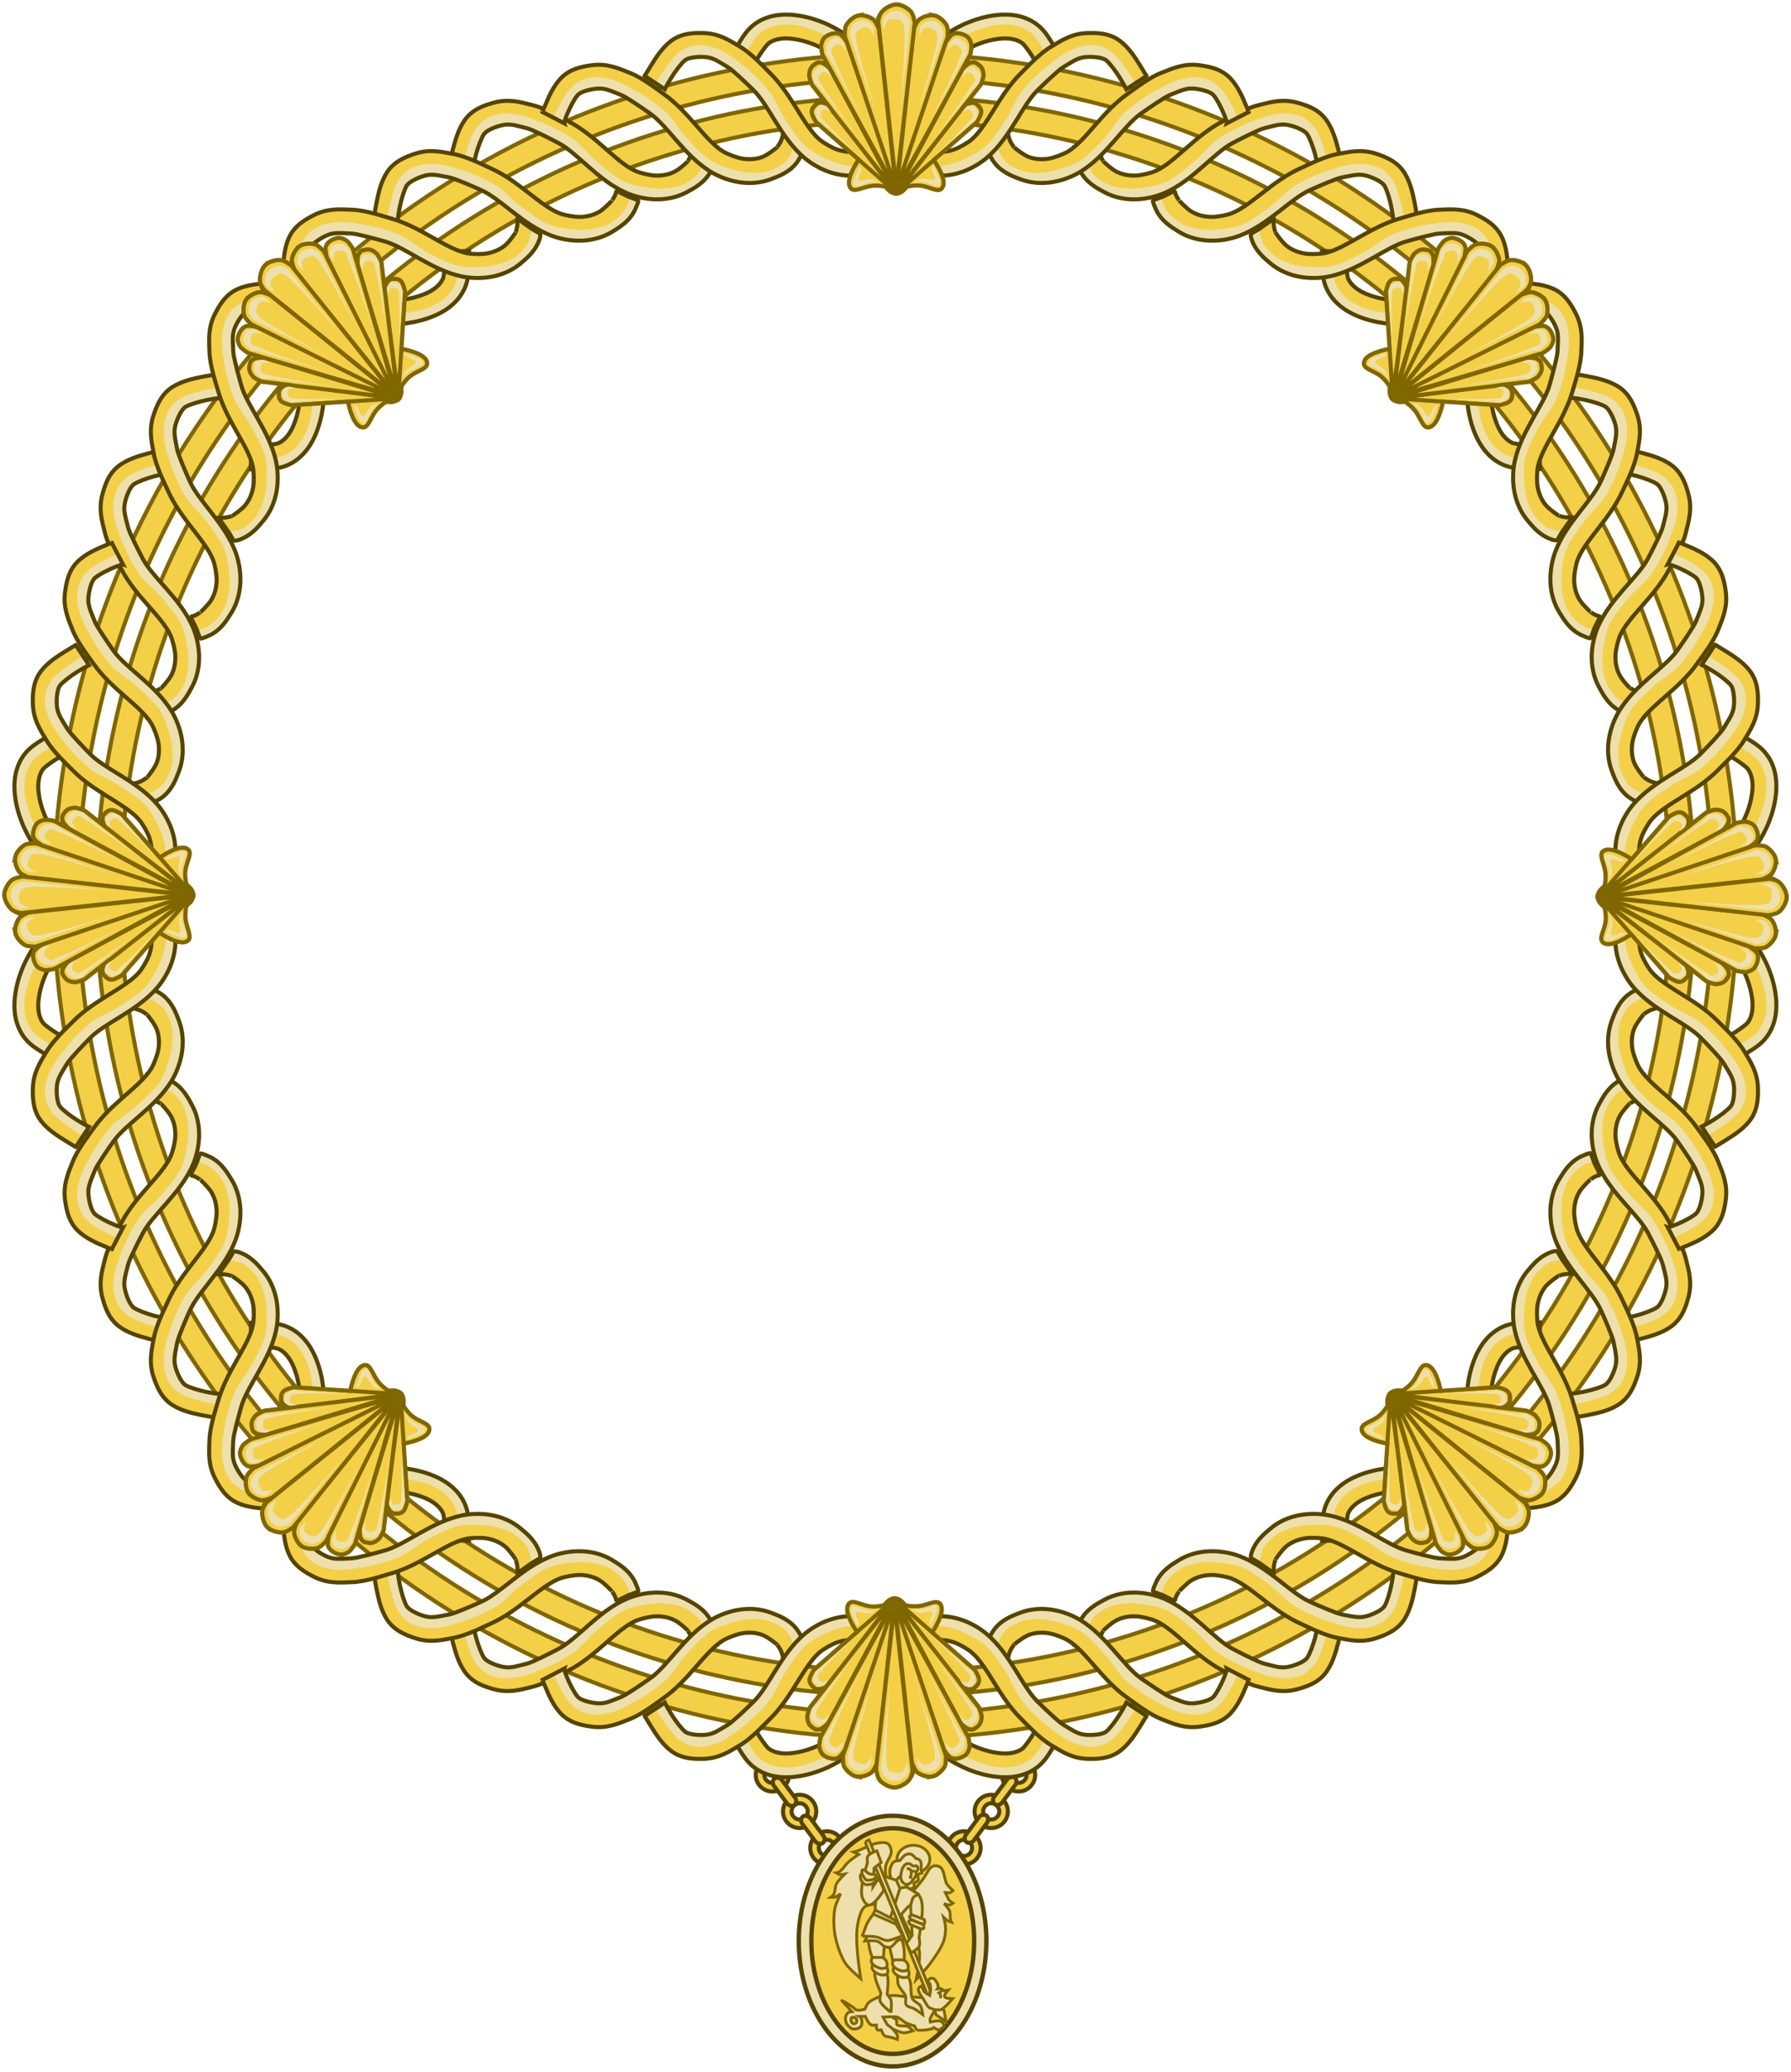 <?xml version="1.0" encoding="utf-8"?>
<svg version="1.1" width="441.85px" height="510.91px" viewBox="0 0 441.85 510.91" xmlns="http://www.w3.org/2000/svg" xmlns:xlink="http://www.w3.org/1999/xlink">
  <defs>
    <g id="a">
      <g transform="matrix(-.848 -.53 .53 -.848 3108.4 2575.4)">
        <path d="m1953.7 837.62c-2.509 0.017-4.986 0.355-7.406 0.906-2.436 0.555-5.029 1.736-7.625 3s-5.106 2.634-6.719 3.438c-1.843 0.918-4.078 2.443-6.062 3.844-1.984 1.401-3.594 2.625-3.594 2.625l3.906 5.188s1.541-1.161 3.438-2.5c1.896-1.339 4.243-2.873 5.187-3.344 1.789-0.892 4.248-2.218 6.688-3.406 2.44-1.188 4.949-2.242 6.219-2.531 4.004-0.911 8.072-0.981 11.875 0 2.479 0.64 4.482 1.795 5.531 3.469 0.193 0.307 0.839 2.347 1.156 4.031s0.469 3.094 0.469 3.094l6.469-0.656s-0.158-1.679-0.531-3.656c-0.373-1.978-0.759-4.171-2.062-6.25-2.232-3.562-5.902-5.44-9.406-6.344-2.49-0.642-5.022-0.924-7.531-0.906z" fill="#f3d048"/>
        <path d="m1924.2 853.42s5.086-3.543 7.348-4.932c2.212-1.359 5.211-3.101 7.55-4.228 2.086-1.006 4.906-2.335 7.147-2.919 1.914-0.499 4.566-0.741 6.543-0.805 2.086-0.067 4.908-0.048 6.946 0.403 1.681 0.372 3.917 1.138 5.335 2.114 1.25 0.86 2.723 2.378 3.422 3.724 1.111 2.14 1.711 7.852 1.711 7.852l-0.302 0.302 3.322-0.201-1.309-6.744-1.812-3.724-3.322-3.221-6.744-3.02-7.449-0.604-8.053 1.51-11.173 5.033-11.274 7.348 2.114 2.114z" fill="#eee0ac"/>
        <path d="m1953.7 837.62c-2.509 0.017-4.986 0.355-7.406 0.906-2.436 0.555-5.029 1.736-7.625 3s-5.106 2.634-6.719 3.438c-1.843 0.918-4.078 2.443-6.062 3.844-1.984 1.401-3.594 2.625-3.594 2.625l3.906 5.188s1.541-1.161 3.438-2.5c1.896-1.339 4.243-2.873 5.187-3.344 1.789-0.892 4.248-2.218 6.688-3.406 2.44-1.188 4.949-2.242 6.219-2.531 4.004-0.911 8.072-0.981 11.875 0 2.479 0.64 4.482 1.795 5.531 3.469 0.193 0.307 0.839 2.347 1.156 4.031s0.469 3.094 0.469 3.094l6.469-0.656s-0.158-1.679-0.531-3.656c-0.373-1.978-0.759-4.171-2.062-6.25-2.232-3.562-5.902-5.44-9.406-6.344-2.49-0.642-5.022-0.924-7.531-0.906z" fill="none" stroke="#540" stroke-width="1.108"/>
      </g>
      <g transform="matrix(.483 .876 -.876 .483 1683.5 -1426.4)">
        <path d="m1953.7 837.62c-2.509 0.017-4.986 0.355-7.406 0.906-2.436 0.555-5.029 1.736-7.625 3s-5.106 2.634-6.719 3.438c-1.843 0.918-4.078 2.443-6.062 3.844-1.984 1.401-3.594 2.625-3.594 2.625l3.906 5.188s1.541-1.161 3.438-2.5c1.896-1.339 4.243-2.873 5.187-3.344 1.789-0.892 4.248-2.218 6.688-3.406 2.44-1.188 4.949-2.242 6.219-2.531 4.004-0.911 8.072-0.981 11.875 0 2.479 0.64 4.482 1.795 5.531 3.469 0.193 0.307 0.839 2.347 1.156 4.031s0.469 3.094 0.469 3.094l6.469-0.656s-0.158-1.679-0.531-3.656c-0.373-1.978-0.759-4.171-2.062-6.25-2.232-3.562-5.902-5.44-9.406-6.344-2.49-0.642-5.022-0.924-7.531-0.906z" fill="#f3d048"/>
        <path d="m1924.2 853.42s5.086-3.543 7.348-4.932c2.212-1.359 5.211-3.101 7.55-4.228 2.086-1.006 4.906-2.335 7.147-2.919 1.914-0.499 4.566-0.741 6.543-0.805 2.086-0.067 4.908-0.048 6.946 0.403 1.681 0.372 3.917 1.138 5.335 2.114 1.25 0.86 2.723 2.378 3.422 3.724 1.111 2.14 1.711 7.852 1.711 7.852l-0.302 0.302 3.322-0.201-1.309-6.744-1.812-3.724-3.322-3.221-6.744-3.02-7.449-0.604-8.053 1.51-11.173 5.033-11.274 7.348 2.114 2.114z" fill="#eee0ac"/>
        <path d="m1953.7 837.62c-2.509 0.017-4.986 0.355-7.406 0.906-2.436 0.555-5.029 1.736-7.625 3s-5.106 2.634-6.719 3.438c-1.843 0.918-4.078 2.443-6.062 3.844-1.984 1.401-3.594 2.625-3.594 2.625l3.906 5.188s1.541-1.161 3.438-2.5c1.896-1.339 4.243-2.873 5.187-3.344 1.789-0.892 4.248-2.218 6.688-3.406 2.44-1.188 4.949-2.242 6.219-2.531 4.004-0.911 8.072-0.981 11.875 0 2.479 0.64 4.482 1.795 5.531 3.469 0.193 0.307 0.839 2.347 1.156 4.031s0.469 3.094 0.469 3.094l6.469-0.656s-0.158-1.679-0.531-3.656c-0.373-1.978-0.759-4.171-2.062-6.25-2.232-3.562-5.902-5.44-9.406-6.344-2.49-0.642-5.022-0.924-7.531-0.906z" fill="none" stroke="#540" stroke-width="1.108"/>
      </g>
      <g transform="matrix(.766 .643 -.643 .766 940.08 -1160.9)">
        <path d="m1921.2 849.03s-0.106 2.055-0.031 4.594c0.075 2.539 0.23 5.551 1.312 8.25 1.394 3.473 4.338 5.222 6.625 6.469 3.829 2.087 7.189 1.835 10.594 1.781 3.686-0.058 8.362-1.548 10.812-2.188 7.987-2.085 14.912-7.824 20.531-8.938 1.464-0.29 4.181-0.29 5.656 0 1.951 0.384 3.692 1.192 5.031 2.375 1.13 0.998 3.106 3.723 3.156 3.906-0.022-0.083 0.11 1.337 0.063 2.406-0.048 1.069-0.156 1.938-0.156 1.938l6.469 0.719s0.13-1.081 0.188-2.375c0.057-1.294 0.161-2.656-0.281-4.344 0-0.011 0.01-0.035 0-0.062-0.954-3.489-3.421-5.557-5.125-7.062-2.355-2.08-5.209-3.308-8.094-3.875-2.594-0.51-5.553-0.516-8.156 0-8.242 1.634-15.251 7.546-20.938 9.031-2.601 0.679-7.716 1.945-9.25 1.969-3.672 0.058-4.99 0.299-7.375-1-1.864-1.016-3.352-2.272-3.719-3.188-0.431-1.073-0.81-3.78-0.875-6-0.065-2.22 0.063-4 0.063-4l-6.5-0.406z" fill="#f3d048"/>
        <path d="m1924.7 849.46s0.069 7.451 1.106 10.418c0.476 1.362 1.507 3.095 2.582 4.057 1.171 1.048 3.172 1.95 4.702 2.305 1.239 0.287 2.969 0.481 4.241 0.461 1.771-0.028 4.149-0.384 5.901-0.645 3.033-0.452 7.046-1.467 9.865-2.674 2.111-0.904 4.528-2.869 6.546-3.965 2.349-1.274 6.166-3.227 8.759-3.872 2.095-0.522 4.299-0.406 6.454-0.277 1.929 0.116 3.8 0.376 5.624 1.014 1.38 0.482 2.985 1.144 4.149 2.028 0.965 0.734 2.528 2.361 3.135 3.411 0.587 1.017 0.849 2.618 1.014 3.78 0.191 1.342-0.092 4.518-0.092 4.518l0.092 0.277 2.582-0.277v-5.071l-0.553-2.858-2.674-3.78-4.149-3.503-5.347-1.936-3.596-0.553h-4.425l-4.426 1.291-9.589 4.426-6.731 3.411-5.071 1.291-5.993 1.106-4.518-0.369-4.702-2.674-1.659-3.227-0.369-8.021-2.858-0.092z" fill="#eee0ac"/>
        <path d="m1921.2 849.03s-0.106 2.055-0.031 4.594c0.075 2.539 0.23 5.551 1.312 8.25 1.394 3.473 4.338 5.222 6.625 6.469 3.829 2.087 7.189 1.835 10.594 1.781 3.686-0.058 8.362-1.548 10.812-2.188 7.987-2.085 14.912-7.824 20.531-8.938 1.464-0.29 4.181-0.29 5.656 0 1.951 0.384 3.692 1.192 5.031 2.375 1.13 0.998 2.673 3.289 2.723 3.473-0.022-0.083 0.543 1.77 0.496 2.84-0.048 1.069-0.156 1.938-0.156 1.938l6.469 0.719s0.13-1.081 0.188-2.375c0.057-1.294 0.161-2.656-0.281-4.344 0-0.011 0.01-0.035 0-0.062-0.954-3.489-3.421-5.557-5.125-7.062-2.355-2.08-5.209-3.308-8.094-3.875-2.594-0.51-5.553-0.516-8.156 0-8.242 1.634-15.251 7.546-20.938 9.031-2.601 0.679-7.716 1.945-9.25 1.969-3.672 0.058-4.99 0.299-7.375-1-1.864-1.016-3.352-2.272-3.719-3.188-0.431-1.073-0.81-3.78-0.875-6-0.065-2.22 0.063-4 0.063-4l-6.5-0.406z" fill="none" stroke="#540" stroke-width="1.108"/>
      </g>
      <g transform="matrix(.843 .537 -.537 .843 707.31 -995.8)">
        <path d="m1921.2 849.03s-0.106 2.055-0.031 4.594c0.075 2.539 0.23 5.551 1.312 8.25 1.394 3.473 4.338 5.222 6.625 6.469 3.829 2.087 7.189 1.835 10.594 1.781 3.686-0.058 8.362-1.548 10.812-2.188 7.987-2.085 14.912-7.824 20.531-8.938 1.464-0.29 4.181-0.29 5.656 0 1.951 0.384 3.692 1.192 5.031 2.375 1.13 0.998 3.106 3.723 3.156 3.906-0.022-0.083 0.11 1.337 0.063 2.406-0.048 1.069-0.156 1.938-0.156 1.938l6.469 0.719s0.13-1.081 0.188-2.375c0.057-1.294 0.161-2.656-0.281-4.344 0-0.011 0.01-0.035 0-0.062-0.954-3.489-3.421-5.557-5.125-7.062-2.355-2.08-5.209-3.308-8.094-3.875-2.594-0.51-5.553-0.516-8.156 0-8.242 1.634-15.251 7.546-20.938 9.031-2.601 0.679-7.716 1.945-9.25 1.969-3.672 0.058-4.99 0.299-7.375-1-1.864-1.016-3.352-2.272-3.719-3.188-0.431-1.073-0.81-3.78-0.875-6-0.065-2.22 0.063-4 0.063-4l-6.5-0.406z" fill="#f3d048"/>
        <path d="m1924.5 851.18s0.296 5.733 1.333 8.7c0.476 1.362 1.507 3.095 2.582 4.057 1.171 1.048 3.172 1.95 4.702 2.305 1.239 0.287 2.969 0.481 4.241 0.461 1.771-0.028 4.149-0.384 5.901-0.645 3.033-0.452 7.046-1.467 9.865-2.674 2.111-0.904 4.528-2.869 6.546-3.965 2.349-1.274 6.166-3.227 8.759-3.872 2.095-0.522 4.299-0.406 6.454-0.277 1.929 0.116 3.8 0.376 5.624 1.014 1.38 0.482 2.985 1.144 4.149 2.028 0.965 0.734 2.528 2.361 3.135 3.411 0.587 1.017 0.849 2.618 1.014 3.78 0.191 1.342-0.092 4.518-0.092 4.518l0.092 0.277 2.582-0.277v-5.071l-0.553-2.858-2.674-3.78-4.149-3.503-5.347-1.936-3.596-0.553h-4.425l-4.426 1.291-9.589 4.426-6.731 3.411-5.071 1.291-5.993 1.106-4.518-0.369-4.702-2.674-1.659-3.227-0.467-6.723-2.986 0.328z" fill="#eee0ac"/>
        <path d="m1921.1 851.71s0.028-0.623 0.103 1.916c0.075 2.539 0.23 5.551 1.312 8.25 1.394 3.473 4.338 5.222 6.625 6.469 3.829 2.087 7.189 1.835 10.594 1.781 3.686-0.058 8.362-1.548 10.812-2.188 7.987-2.085 14.912-7.824 20.531-8.938 1.464-0.29 4.181-0.29 5.656 0 1.951 0.384 3.692 1.192 5.031 2.375 1.13 0.998 2.748 3.675 2.798 3.859-0.022-0.083 0.468 1.384 0.421 2.453-0.048 1.069-0.156 1.938-0.156 1.938l6.469 0.719s0.13-1.081 0.188-2.375c0.057-1.294 0.161-2.656-0.281-4.344 0-0.011 0.01-0.035 0-0.062-0.954-3.489-3.421-5.557-5.125-7.062-2.355-2.08-5.209-3.308-8.094-3.875-2.594-0.51-5.553-0.516-8.156 0-8.242 1.634-15.251 7.546-20.938 9.031-2.601 0.679-7.716 1.945-9.25 1.969-3.672 0.058-4.99 0.299-7.375-1-1.864-1.016-3.352-2.272-3.719-3.188-0.431-1.073-0.81-3.78-0.875-6-0.065-2.22 0.161-2.53 0.161-2.53l-6.732 0.802z" fill="none" stroke="#540" stroke-width="1.108"/>
      </g>
      <g transform="matrix(.919 .394 -.394 .919 447.85 -756.17)">
        <path d="m1921.1 850.06s-0.021 1.024 0.054 3.563c0.075 2.539 0.23 5.551 1.312 8.25 1.394 3.473 4.338 5.222 6.625 6.469 3.829 2.087 7.189 1.835 10.594 1.781 3.686-0.058 8.362-1.548 10.812-2.188 7.987-2.085 14.912-7.824 20.531-8.938 1.464-0.29 4.181-0.29 5.656 0 1.951 0.384 3.692 1.192 5.031 2.375 1.13 0.998 3.106 3.723 3.156 3.906-0.022-0.083 0.11 1.337 0.063 2.406-0.048 1.069-0.156 1.938-0.156 1.938l6.469 0.719s0.13-1.081 0.188-2.375c0.057-1.294 0.161-2.656-0.281-4.344 0-0.011 0.01-0.035 0-0.062-0.954-3.489-3.421-5.557-5.125-7.062-2.355-2.08-5.209-3.308-8.094-3.875-2.594-0.51-5.553-0.516-8.156 0-8.242 1.634-15.251 7.546-20.938 9.031-2.601 0.679-7.716 1.945-9.25 1.969-3.672 0.058-4.99 0.299-7.375-1-1.864-1.016-3.352-2.272-3.719-3.188-0.431-1.073-0.81-3.78-0.875-6-0.065-2.22 0.063-4 0.063-4l-6.585 0.624z" fill="#f3d048"/>
        <path d="m1924.7 849.46s0.069 7.451 1.106 10.418c0.476 1.362 1.507 3.095 2.582 4.057 1.171 1.048 3.172 1.95 4.702 2.305 1.239 0.287 2.969 0.481 4.241 0.461 1.771-0.028 4.149-0.384 5.901-0.645 3.033-0.452 7.046-1.467 9.865-2.674 2.111-0.904 4.528-2.869 6.546-3.965 2.349-1.274 6.166-3.227 8.759-3.872 2.095-0.522 4.299-0.406 6.454-0.277 1.929 0.116 3.8 0.376 5.624 1.014 1.38 0.482 2.985 1.144 4.149 2.028 0.965 0.734 2.528 2.361 3.135 3.411 0.587 1.017 0.849 2.618 1.014 3.78 0.191 1.342-0.092 4.518-0.092 4.518l0.092 0.277 2.582-0.277v-5.071l-0.553-2.858-2.674-3.78-4.149-3.503-5.347-1.936-3.596-0.553h-4.425l-4.426 1.291-9.589 4.426-6.731 3.411-5.071 1.291-5.993 1.106-4.518-0.369-4.702-2.674-1.659-3.227-0.369-8.021-2.858-0.092z" fill="#eee0ac"/>
        <path d="m1921.1 850.2s0.021 0.886 0.095 3.425c0.075 2.539 0.23 5.551 1.312 8.25 1.394 3.473 4.338 5.222 6.625 6.469 3.829 2.087 7.189 1.835 10.594 1.781 3.686-0.058 8.362-1.548 10.812-2.188 7.987-2.085 14.912-7.824 20.531-8.938 1.464-0.29 4.181-0.29 5.656 0 1.951 0.384 3.692 1.192 5.031 2.375 1.13 0.998 3.106 3.723 3.156 3.906-0.022-0.083 0.11 1.337 0.063 2.406-0.048 1.069-0.156 1.938-0.156 1.938l6.469 0.719s0.13-1.081 0.188-2.375c0.057-1.294 0.161-2.656-0.281-4.344 0-0.011 0.01-0.035 0-0.062-0.954-3.489-3.421-5.557-5.125-7.062-2.355-2.08-5.209-3.308-8.094-3.875-2.594-0.51-5.553-0.516-8.156 0-8.242 1.634-15.251 7.546-20.938 9.031-2.601 0.679-7.716 1.945-9.25 1.969-3.672 0.058-4.99 0.299-7.375-1-1.864-1.016-3.352-2.272-3.719-3.188-0.431-1.073-0.81-3.78-0.875-6-0.065-2.22 0.027-3.633 0.027-3.633l-6.591 0.396z" fill="none" stroke="#540" stroke-width="1.108"/>
      </g>
      <g transform="matrix(.726 .688 -.688 .726 1054.5 -1238.7)">
        <path d="m1921.2 849.03s-0.106 2.055-0.031 4.594c0.075 2.539 0.23 5.551 1.312 8.25 1.394 3.473 4.338 5.222 6.625 6.469 3.829 2.087 7.189 1.835 10.594 1.781 3.686-0.058 8.362-1.548 10.812-2.188 7.987-2.085 14.912-7.824 20.531-8.938 1.464-0.29 4.181-0.29 5.656 0 1.951 0.384 3.692 1.192 5.031 2.375 1.13 0.998 3.106 3.723 3.156 3.906-0.022-0.083 0.11 1.337 0.063 2.406-0.022 0.497 1.595-0.376 3.117-0.745 1.75-0.425 3.439-0.417 3.435-0.749-0.01-0.784-0.086-1.625-0.333-2.568 0-0.011 0.01-0.035 0-0.062-0.954-3.489-3.421-5.557-5.125-7.062-2.355-2.08-5.209-3.308-8.094-3.875-2.594-0.51-5.553-0.516-8.156 0-8.242 1.634-15.251 7.546-20.938 9.031-2.601 0.679-7.716 1.945-9.25 1.969-3.672 0.058-4.99 0.299-7.375-1-1.864-1.016-3.352-2.272-3.719-3.188-0.431-1.073-0.81-3.78-0.875-6-0.065-2.22 0.063-4 0.063-4l-6.5-0.406z" fill="#f3d048"/>
        <path d="m1924.7 849.46s0.069 7.451 1.106 10.418c0.476 1.362 1.507 3.095 2.582 4.057 1.171 1.048 3.172 1.95 4.702 2.305 1.239 0.287 2.969 0.481 4.241 0.461 1.771-0.028 4.149-0.384 5.901-0.645 3.033-0.452 7.046-1.467 9.865-2.674 2.111-0.904 4.528-2.869 6.546-3.965 2.349-1.274 6.166-3.227 8.759-3.872 2.095-0.522 4.299-0.406 6.454-0.277 1.929 0.116 3.8 0.376 5.624 1.014 1.38 0.482 2.985 1.144 4.149 2.028 0.965 0.734 2.528 2.361 3.135 3.411 0.306 0.531 1.127 2.195 1.284 3.451 0.144 1.151-0.39 1.93 0.144 1.757l2.376-0.77-0.762-4.07-2.674-3.78-4.149-3.503-5.347-1.936-3.596-0.553h-4.425l-4.426 1.291-9.589 4.426-6.731 3.411-5.071 1.291-5.993 1.106-4.518-0.369-4.702-2.674-1.659-3.227-0.369-8.021-2.858-0.092z" fill="#eee0ac"/>
        <path d="m1921.2 849.03s-0.106 2.055-0.031 4.594c0.075 2.539 0.23 5.551 1.312 8.25 1.394 3.473 4.338 5.222 6.625 6.469 3.829 2.087 7.189 1.835 10.594 1.781 3.686-0.058 8.362-1.548 10.812-2.188 7.987-2.085 14.912-7.824 20.531-8.938 1.464-0.29 4.181-0.29 5.656 0 1.951 0.384 3.692 1.192 5.031 2.375 1.13 0.998 2.673 3.289 2.723 3.473-0.022-0.083 0.794 1.415 0.747 2.484-0.024 0.549 1.353-0.085 3.04-0.559 1.601-0.45 3.361-0.513 3.354-0.834-0.015-0.754-0.19-1.414-0.426-2.314 0-0.011 0.01-0.035 0-0.062-0.954-3.489-3.421-5.557-5.125-7.062-2.355-2.08-5.209-3.308-8.094-3.875-2.594-0.51-5.553-0.516-8.156 0-8.242 1.634-15.251 7.546-20.938 9.031-2.601 0.679-7.716 1.945-9.25 1.969-3.672 0.058-4.99 0.299-7.375-1-1.864-1.016-3.352-2.272-3.719-3.188-0.431-1.073-0.81-3.78-0.875-6-0.065-2.22 0.063-4 0.063-4l-6.5-0.406z" fill="none" stroke="#540" stroke-width="1.108"/>
      </g>
      <g transform="matrix(.618 .786 -.786 .618 1344.8 -1366.1)">
        <path d="m1921.2 849.03s-0.106 2.055-0.031 4.594c0.075 2.539 0.23 5.551 1.312 8.25 1.394 3.473 4.338 5.222 6.625 6.469 3.829 2.087 7.189 1.835 10.594 1.781 3.686-0.058 8.362-1.548 10.812-2.188 7.987-2.085 14.912-7.824 20.531-8.938 1.464-0.29 4.181-0.29 5.656 0 1.951 0.384 3.692 1.192 5.031 2.375 1.13 0.998 3.106 3.723 3.156 3.906-0.022-0.083 0.11 1.337 0.063 2.406-0.048 1.069 6.661-2.375 6.219-4.062 0-0.011 0.01-0.035 0-0.062-0.954-3.489-3.421-5.557-5.125-7.062-2.355-2.08-5.209-3.308-8.094-3.875-2.594-0.51-5.553-0.516-8.156 0-8.242 1.634-15.251 7.546-20.938 9.031-2.601 0.679-7.716 1.945-9.25 1.969-3.672 0.058-4.99 0.299-7.375-1-1.864-1.016-3.352-2.272-3.719-3.188-0.431-1.073-0.81-3.78-0.875-6-0.065-2.22 0.063-4 0.063-4l-6.5-0.406z" fill="#f3d048"/>
        <path d="m1924.7 849.46s0.069 7.451 1.106 10.418c0.476 1.362 1.507 3.095 2.582 4.057 1.171 1.048 3.172 1.95 4.702 2.305 1.239 0.287 2.969 0.481 4.241 0.461 1.771-0.028 4.149-0.384 5.901-0.645 3.033-0.452 7.046-1.467 9.865-2.674 2.111-0.904 4.528-2.869 6.546-3.965 2.349-1.274 6.166-3.227 8.759-3.872 2.095-0.522 4.299-0.406 6.454-0.277 1.929 0.116 3.8 0.376 5.624 1.014 1.38 0.482 2.985 1.144 4.149 2.028 0.965 0.734 2.528 2.361 3.135 3.411 0.587 1.017 0.849 2.618 1.014 3.78l2.582-0.553-0.553-2.858-2.674-3.78-4.149-3.503-5.347-1.936-3.596-0.553h-4.425l-4.426 1.291-9.589 4.426-6.731 3.411-5.071 1.291-5.993 1.106-4.518-0.369-4.702-2.674-1.659-3.227-0.369-8.021-2.858-0.092z" fill="#eee0ac"/>
        <path d="m1921.2 849.03s-0.106 2.055-0.031 4.594c0.075 2.539 0.23 5.551 1.312 8.25 1.394 3.473 4.338 5.222 6.625 6.469 3.829 2.087 7.189 1.835 10.594 1.781 3.686-0.058 8.362-1.548 10.812-2.188 7.987-2.085 14.912-7.824 20.531-8.938 1.464-0.29 4.181-0.29 5.656 0 1.951 0.384 3.692 1.192 5.031 2.375 1.13 0.998 2.718 3.428 2.768 3.612-0.022-0.083 0.464 1.346 0.416 2.416-0.048 1.069-0.036 1.258-0.036 1.258s2.178-1.42 4.035-2.686c0.801-0.546 2.411-1.166 2.352-1.541-0.05-0.321-0.01-0.463-0.099-0.809 0-0.011 0.01-0.035 0-0.062-0.141-0.514-0.314-0.997-0.512-1.452-1.151-2.634-3.159-4.327-4.612-5.611-2.355-2.08-5.209-3.308-8.094-3.875-2.594-0.51-5.553-0.516-8.156 0-8.242 1.634-15.251 7.546-20.938 9.031-2.601 0.679-7.716 1.945-9.25 1.969-3.672 0.058-4.99 0.299-7.375-1-1.864-1.016-3.352-2.272-3.719-3.188-0.431-1.073-0.81-3.78-0.875-6-0.065-2.22 0.063-4 0.063-4l-6.5-0.406z" fill="none" stroke="#540" stroke-width="1.108"/>
      </g>
    </g>
    <g id="b">
      <g transform="translate(-6.779)">
        <g transform="translate(-928.46 -308.88)" fill="#dec35d" stroke="#540" stroke-width="1.108">
          <path d="m1435.1 1267.7-7.406-0.589s-7.377-8.486-5.094-11.411c1.04-1.332 3.245 0.336 5.787 0.684 2.423 0.332 5.213-0.684 5.213-0.684l1.5 1 1.5-1s2.544 0.936 5.15 0.625c2.418-0.288 4.872-1.877 5.85-0.625 2.284 2.925-4.832 11.477-4.832 11.477l-7.668 0.523z" fill="#f3d048" stroke="#806600"/>
          <g transform="translate(-69.827 -45.832)">
            <g transform="translate(69.778 45.74)" fill="#f3d048" stroke="#806600" stroke-width="1.108">
              <path d="m1424.7 1303c1.247 0.277 3.102-0.283 4.126-1.055 0.724-0.546 1.542-2.615 1.542-2.615l4.739-44.303-14.033 42.238s-0.114 2.226 0.317 3.029c0.61 1.135 2.062 2.43 3.309 2.707z"/>
              <path d="m1413.2 1278.8c0.799 0.834 3.371-0.3 3.371-0.3l18.106-23.58-21.488 18.824s-1.19 1.765-1.264 2.632c-0.104 1.225 0.475 1.59 1.274 2.424z"/>
              <path d="m1412.6 1289.5c0.929 0.686 1.254 0.844 2.366 0.517 0.787-0.231 2.183-1.786 2.183-1.786l18.046-33.621-23.104 29.399s-0.872 1.942-0.798 2.808c0.105 1.225 0.377 1.997 1.307 2.683z"/>
              <path d="m1416.4 1297.6c1.035 0.512 2.316 0.805 3.354 0.288 0.734-0.365 1.837-2.141 1.837-2.141l13.626-40.59-20.28 37.125s-0.519 2.064-0.293 2.905c0.318 1.188 0.721 1.9 1.756 2.413z"/>
              <g transform="translate(-6.01 -28.221)">
                <path d="m1451.6 1331.2c-1.247 0.277-3.102-0.283-4.126-1.055-0.724-0.546-1.542-2.615-1.542-2.615l-4.739-44.303 14.033 42.238s0.114 2.226-0.317 3.029c-0.61 1.135-2.062 2.43-3.309 2.707z"/>
                <path d="m1463 1307c-0.799 0.834-3.371-0.3-3.371-0.3l-18.106-23.58 21.488 18.824s1.19 1.765 1.264 2.632c0.104 1.225-0.475 1.59-1.274 2.424z"/>
                <path d="m1463.7 1317.7c-0.929 0.686-1.254 0.844-2.366 0.517-0.787-0.231-2.183-1.786-2.183-1.786l-17.869-33.385 22.928 29.163s0.872 1.942 0.798 2.808c-0.105 1.225-0.377 1.997-1.307 2.683z"/>
                <path d="m1459.9 1325.8c-1.035 0.512-2.316 0.805-3.354 0.288-0.734-0.365-1.837-2.141-1.837-2.141l-13.626-40.59 20.28 37.125s0.519 2.064 0.293 2.905c-0.318 1.188-0.721 1.9-1.756 2.413z"/>
              </g>
              <path d="m1435.1 1306c1.342 0 3.121-0.987 4-2 0.622-0.717 1.066-1.876 1.066-1.876l-5-46-5.066 44.876s0.378 2.283 1 3c0.879 1.014 2.658 2 4 2z"/>
            </g>
            <path d="m1508.8 1303.2s-1.208-2.143-2.376-2.834c-0.085-0.05-0.963-0.505-1.514-0.479-0.591 0.028-1.345 0.437-1.459 0.504-1.162 0.69-2.495 2.934-2.495 2.934l3.098 1.374 4.746-1.499z" fill="#7f6800" stroke="none"/>
          </g>
        </g>
        <path d="m496.56 953.08s0.484-0.493 0.254-1.292c-0.142-0.493-0.852-1.89-0.787-2.228 0.065-0.335 0.071-0.365 0.397-0.468 0.576-0.182 1.313 0.12 1.91 0.217 0.565 0.092 1.357 0.15 1.909 0 0.387-0.105 1.573-0.76 1.573-0.76s-1.677 0.121-2.269 0.04c-0.617-0.084-1.753-0.483-2.353-0.653-0.666-0.189-1.525-0.823-2.144-0.513-0.287 0.144-0.37 0.674-0.398 0.995-0.035 0.401 0.281 0.99 0.418 1.369 0.313 0.863 1.488 3.292 1.488 3.292z" fill="#eee0ac"/>
        <path d="m516.51 952.93s-0.484-0.493-0.254-1.292c0.142-0.493 0.852-1.89 0.787-2.228-0.065-0.335-0.071-0.365-0.397-0.468-0.576-0.182-1.313 0.12-1.91 0.217-0.565 0.092-1.357 0.15-1.909 0-0.387-0.105-1.573-0.76-1.573-0.76s1.677 0.121 2.269 0.04c0.617-0.084 1.753-0.483 2.353-0.653 0.666-0.189 1.525-0.823 2.144-0.513 0.287 0.144 0.37 0.674 0.398 0.995 0.035 0.401-0.281 0.99-0.418 1.369-0.313 0.863-1.488 3.292-1.488 3.292z" fill="#eee0ac"/>
        <path d="m505.37 969.09s-1.337 18.12-0.911 21.122c0.095 0.669 0.193 1.667 0.663 2.154 0.42 0.436 1.304 0.593 1.905 0.663 0.472 0.054 1.45 0.046 1.822-0.248 0.703-0.555 1.16-2.733 1.16-2.733s0.6 2.066 0.331 2.899c-0.227 0.703-1.41 1.741-2.071 2.071-0.714 0.357-2.304 0.244-3.065 0-0.939-0.301-1.661-1.256-2.071-2.154-0.392-0.859-0.073-2.206 0-3.147 0.224-2.908 2.236-20.625 2.236-20.625z" fill="#eee0ac"/>
        <path d="m500.85 967.57s-5.105 16.707-5.388 19.631c-0.063 0.652-0.195 1.613 0.107 2.183 0.27 0.51 1.004 0.87 1.511 1.08 0.398 0.164 1.25 0.391 1.638 0.204 0.732-0.353 1.603-2.291 1.603-2.291s0.072 2.085-0.343 2.804c-0.35 0.606-1.604 1.298-2.25 1.449-0.699 0.164-2.055-0.324-2.663-0.735-0.751-0.508-1.17-1.579-1.331-2.521-0.154-0.901 0.417-2.091 0.685-2.958 0.828-2.679 6.432-18.846 6.432-18.846z" fill="#eee0ac"/>
        <path d="m497.81 964.5s-7.535 14.904-8.381 17.657c-0.189 0.614-0.884 1.51-0.772 2.132 0.1 0.557 0.591 1.079 0.939 1.402 0.273 0.253 1.013 0.417 1.353 0.329 0.642-0.166 1.732-1.828 1.732-1.828s-0.391 2.029-0.867 2.624c-0.401 0.502-1.262 1.128-1.795 1.12-0.576-8e-3 -1.909-0.802-2.292-1.344-0.472-0.67-0.567-1.802-0.49-2.749 0.074-0.906 1.158-1.918 1.552-2.691 1.215-2.388 9.021-16.651 9.021-16.651z" fill="#eee0ac"/>
        <path d="m496.25 960.4s-8.976 12.099-10.146 14.416c-0.261 0.516-1.017 1.208-1.01 1.776 6e-3 0.509 0.366 1.045 0.629 1.384 0.206 0.265 0.843 0.521 1.161 0.493 0.599-0.052 1.823-1.364 1.823-1.364s-0.655 1.742-1.169 2.199c-0.434 0.385-1.298 0.812-1.774 0.726-0.514-0.093-1.587-0.996-1.847-1.534-0.322-0.664-0.237-1.684-0.025-2.512 0.202-0.793 1.323-1.529 1.792-2.156 1.446-1.937 10.567-13.428 10.567-13.428z" fill="#eee0ac"/>
        <path d="m497.5 954.36s-9.365 8.889-10.704 10.682c-0.298 0.4-1.035 0.867-1.12 1.356-0.077 0.437 0.136 0.957 0.299 1.291 0.128 0.262 0.615 0.586 0.882 0.616 0.504 0.055 1.727-0.867 1.727-0.867s-0.821 1.385-1.319 1.692c-0.421 0.258-1.204 0.481-1.584 0.329-0.41-0.165-1.154-1.117-1.284-1.622-0.16-0.623 0.073-1.483 0.381-2.159 0.294-0.647 1.34-1.092 1.828-1.552 1.506-1.422 10.894-9.765 10.894-9.765z" fill="#eee0ac"/>
        <path d="m512.25 967.7s5.105 16.707 5.388 19.631c0.063 0.652 0.195 1.613-0.107 2.183-0.27 0.51-1.004 0.87-1.511 1.08-0.398 0.164-1.25 0.391-1.638 0.204-0.732-0.353-1.603-2.291-1.603-2.291s-0.072 2.085 0.343 2.804c0.35 0.606 1.604 1.298 2.25 1.449 0.699 0.164 2.055-0.324 2.663-0.735 0.751-0.508 1.17-1.579 1.331-2.521 0.154-0.901-0.417-2.091-0.685-2.958-0.828-2.679-6.432-18.846-6.432-18.846z" fill="#eee0ac"/>
        <path d="m515.29 964.63s7.535 14.904 8.381 17.657c0.189 0.614 0.884 1.51 0.772 2.132-0.1 0.557-0.591 1.079-0.939 1.402-0.273 0.253-1.013 0.417-1.353 0.329-0.642-0.166-1.732-1.828-1.732-1.828s0.391 2.029 0.867 2.624c0.401 0.502 1.262 1.128 1.795 1.12 0.576-8e-3 1.909-0.802 2.292-1.344 0.472-0.67 0.567-1.802 0.49-2.749-0.074-0.906-1.158-1.918-1.552-2.691-1.215-2.388-9.021-16.651-9.021-16.651z" fill="#eee0ac"/>
        <path d="m516.85 960.53s8.976 12.099 10.146 14.416c0.261 0.516 1.017 1.208 1.01 1.776-6e-3 0.509-0.366 1.045-0.629 1.384-0.206 0.265-0.843 0.521-1.161 0.493-0.599-0.052-1.823-1.364-1.823-1.364s0.655 1.742 1.169 2.199c0.434 0.385 1.298 0.812 1.774 0.726 0.514-0.093 1.587-0.996 1.847-1.534 0.322-0.664 0.237-1.684 0.025-2.512-0.202-0.793-1.323-1.529-1.792-2.156-1.446-1.937-10.567-13.428-10.567-13.428z" fill="#eee0ac"/>
        <path d="m515.6 954.5s9.365 8.889 10.704 10.682c0.298 0.4 1.035 0.867 1.12 1.356 0.077 0.437-0.136 0.957-0.299 1.291-0.128 0.262-0.615 0.586-0.882 0.616-0.504 0.055-1.727-0.867-1.727-0.867s0.821 1.385 1.319 1.692c0.421 0.258 1.204 0.481 1.584 0.329 0.41-0.165 1.154-1.117 1.284-1.622 0.16-0.623-0.073-1.483-0.381-2.159-0.294-0.647-1.34-1.092-1.828-1.552-1.506-1.422-10.894-9.765-10.894-9.765z" fill="#eee0ac"/>
      </g>
      <path d="m499.85 945.21c-0.591 0.028-1.323 0.464-1.438 0.531-0.515 0.306-1.049 0.915-1.5 1.5-1.032 0.243-2.462 0.466-3.812 0.281-2.543-0.348-4.741-1.988-5.781-0.656-1.29 1.653 0.508 5.05 2.312 7.719l-11.719 10.281c2e-5 -2e-5 -1.176 1.758-1.25 2.625-0.104 1.225 0.451 1.572 1.25 2.406 0.677 0.706 2.544 0.045 3.125-0.188l-4.25 5.406c2e-5 3e-5 -0.856 1.946-0.781 2.812 0.105 1.225 0.383 2.002 1.312 2.688 0.929 0.686 1.231 0.858 2.344 0.531 0.711-0.209 1.805-1.406 2.031-1.656l-2.094 3.844c-2e-5 3e-5 -0.507 2.066-0.281 2.906 0.318 1.188 0.715 1.894 1.75 2.406 1.035 0.512 2.306 0.829 3.344 0.312 0.72-0.358 1.772-2.059 1.812-2.125l-0.5 1.531c3e-5 2e-5 -0.088 2.197 0.344 3 0.61 1.135 2.066 2.442 3.312 2.719 1.247 0.277 3.101-0.291 4.125-1.062 0.694-0.523 1.438-2.345 1.5-2.5l-0.188 1.594c0-3e-5 0.378 2.283 1 3 0.879 1.014 2.658 2 4 2 1.342-3e-5 3.121-0.987 4-2 0.622-0.717 1-3 1-3l-0.188-1.688c1e-5 0 0.807 2.048 1.531 2.594 1.024 0.772 2.878 1.339 4.125 1.062 1.247-0.277 2.703-1.584 3.312-2.719 0.432-0.802 0.344-3 0.344-3l-0.5-1.531c0.041 0.066 1.092 1.767 1.812 2.125 1.038 0.517 2.308 0.2 3.344-0.312 1.035-0.512 1.432-1.218 1.75-2.406 0.225-0.84-0.281-2.906-0.281-2.906l-2.094-3.844c0.227 0.25 1.32 1.447 2.031 1.656 1.113 0.327 1.414 0.154 2.344-0.531 0.929-0.686 1.207-1.462 1.312-2.688 0.075-0.867-0.781-2.812-0.781-2.812l-4.25-5.406c0.581 0.233 2.448 0.893 3.125 0.188 0.799-0.834 1.354-1.181 1.25-2.406-0.074-0.867-1.25-2.625-1.25-2.625l-11.625-10.188c1.737-2.692 3.486-6.15 2.188-7.812-0.977-1.252-3.425 0.337-5.844 0.625-1.291 0.154-2.573-0.026-3.531-0.219-4e-3 -5e-3 -0.028 5e-3 -0.031 0-0.438-0.596-0.979-1.236-1.531-1.562-0.085-0.05-0.981-0.526-1.531-0.5z" fill="none" stroke="#806600"/>
    </g>
    <g id="c" transform="translate(220.925 221)" fill="none" stroke="#806600" stroke-width="7">
      <circle r="204.7"/>
      <circle r="204.7" stroke="#f3d048" stroke-width="5"/>
      <circle r="194.2"/>
      <circle r="194.2" stroke="#f3d048" stroke-width="5"/>
    </g>
  </defs>
  <g transform="translate(-1309.1 -761.06)">
    <g transform="translate(5.757 -1.077)">
      <g transform="translate(1035.3 361.5)" fill="#f3d048" stroke="#540">
        <g transform="matrix(.723 -.54 .54 .723 -391.59 397.52)" stroke-width="1.108">
          <path d="m462.54 963.06c-2.512 0-4.562 2.019-4.562 4.531 0 2.512 2.05 4.562 4.562 4.562 2.512 0 4.531-2.05 4.531-4.562 0-2.512-2.019-4.531-4.531-4.531zm0 2.344c1.252 0 2.188 0.936 2.188 2.188 0 1.252-0.955 2.219-2.188 2.219-1.232 0-2.219-0.987-2.219-2.219 0-1.232 0.967-2.188 2.219-2.188z"/>
          <g transform="translate(.24)">
            <path d="m462.3 950.6c-2.512 0-4.562 2.019-4.562 4.531 0 2.512 2.05 4.562 4.562 4.562 2.512 0 4.531-2.05 4.531-4.562 0-2.512-2.019-4.531-4.531-4.531zm0 2.344c1.252 0 2.188 0.936 2.188 2.188 0 1.252-0.955 2.219-2.188 2.219-1.232 0-2.219-0.987-2.219-2.219 0-1.232 0.967-2.188 2.219-2.188z"/>
            <path d="m462.3 975.51c-2.512 0-4.562 2.019-4.562 4.531 0 2.512 2.05 4.562 4.562 4.562 2.512 0 4.531-2.05 4.531-4.562 0-2.512-2.019-4.531-4.531-4.531zm0 2.344c1.252 0 2.188 0.936 2.188 2.188 0 1.252-0.955 2.219-2.188 2.219-1.232 0-2.219-0.987-2.219-2.219 0-1.232 0.967-2.188 2.219-2.188z"/>
          </g>
        </g>
        <rect transform="matrix(.801 -.598 .598 .801 0 0)" x="-135.4" y="947.54" width="2.416" height="8.18" ry="1.363"/>
        <rect transform="matrix(.801 -.598 .598 .801 0 0)" x="-135.4" y="959.22" width="2.416" height="8.18" ry="1.363"/>
        <g transform="matrix(-.723 -.54 -.54 .723 1369.5 397.52)" stroke-width="1.108">
          <path d="m462.54 963.06c-2.512 0-4.562 2.019-4.562 4.531 0 2.512 2.05 4.562 4.562 4.562 2.512 0 4.531-2.05 4.531-4.562 0-2.512-2.019-4.531-4.531-4.531zm0 2.344c1.252 0 2.188 0.936 2.188 2.188 0 1.252-0.955 2.219-2.188 2.219-1.232 0-2.219-0.987-2.219-2.219 0-1.232 0.967-2.188 2.219-2.188z"/>
          <g transform="translate(.24)">
            <path d="m462.3 950.6c-2.512 0-4.562 2.019-4.562 4.531 0 2.512 2.05 4.562 4.562 4.562 2.512 0 4.531-2.05 4.531-4.562 0-2.512-2.019-4.531-4.531-4.531zm0 2.344c1.252 0 2.188 0.936 2.188 2.188 0 1.252-0.955 2.219-2.188 2.219-1.232 0-2.219-0.987-2.219-2.219 0-1.232 0.967-2.188 2.219-2.188z"/>
            <path d="m462.3 975.51c-2.512 0-4.562 2.019-4.562 4.531 0 2.512 2.05 4.562 4.562 4.562 2.512 0 4.531-2.05 4.531-4.562 0-2.512-2.019-4.531-4.531-4.531zm0 2.344c1.252 0 2.188 0.936 2.188 2.188 0 1.252-0.955 2.219-2.188 2.219-1.232 0-2.219-0.987-2.219-2.219 0-1.232 0.967-2.188 2.219-2.188z"/>
          </g>
        </g>
        <rect transform="matrix(-.801 -.598 -.598 .801 0 0)" x="-918.86" y="362.34" width="2.416" height="8.18" ry="1.363"/>
        <rect transform="matrix(-.801 -.598 -.598 .801 0 0)" x="-918.86" y="374.02" width="2.416" height="8.18" ry="1.363"/>
      </g>
      <g transform="translate(1035.3 361.5)">
        <g transform="matrix(.902 0 0 .902 42.272 -23.636)" stroke="#540" stroke-width="1.675">
          <path transform="matrix(.713 0 0 .719 -968.23 304.9)" d="m2087.4 968.21c0 26.32-16.111 47.656-35.985 47.656s-35.985-21.336-35.985-47.656c0-26.32 16.111-47.656 35.985-47.656s35.985 21.336 35.985 47.656z" fill="#eee0ac"/>
          <path transform="matrix(.713 0 0 .719 -968.23 304.9)" d="m2051.5 925.31c-8.233 0-15.838 4.361-21.656 12.062s-9.594 18.66-9.594 30.844c0 12.183 3.775 23.143 9.594 30.844 5.818 7.701 13.423 12.062 21.656 12.062 8.233 0 15.845-4.362 21.656-12.062 5.811-7.7 9.562-18.658 9.562-30.844s-3.752-23.143-9.562-30.844-13.423-12.062-21.656-12.062z" fill="#f3d048"/>
        </g>
        <g transform="matrix(.902 0 0 .902 42.272 -23.636)" fill="#eee0ac" stroke="#806600" stroke-width=".776">
          <path d="m492.52 990.94s-4.296-0.248-5.658 0.707c-1.289 0.904-1.929 4.236-2.122 5.799-0.581 4.717 0.99 13.862 0.99 13.862s-3.276-2.725-4.243-4.243c-1.334-2.095-2.398-5.334-2.829-7.78-0.376-2.131-0.403-5.087 0-7.214 0.237-1.254 1.556-3.961 1.556-3.961s-1.034 0.765-1.552 0.924c-0.329 0.101-1.147 0.066-1.147 0.066s0.653-0.418 0.908-1.012c0.335-0.782 0.314-1.841 0.518-2.383 0.405-1.073 2.405-2.97 2.405-2.97s-0.96 0.185-1.365 0.114c-0.312-0.055-0.957-0.444-0.957-0.444s0.566-0.073 1.101-0.497c0.626-0.498 1.252-1.381 1.504-1.718 0.815-1.087 3.536-2.829 3.536-2.829l-1.406-0.669s0.894-0.194 1.959-0.651c1.34-0.575 2.995-1.457 3.974-1.65 0.999-0.197 2.536-0.547 3.395 0 0.592 0.377 0.964 1.42 0.99 2.122 0.049 1.315-1.351 2.802-1.556 4.102-0.132 0.839-0.074 2.007 0.141 2.829 0.362 1.377 2.122 4.243 2.122 4.243l-2.263 3.253z"/>
          <path d="m499.88 987.54s2.039-2.173 3.262-4c0.939-1.403 1.214-2.486 2.255-2.93 0.668-0.285 1.546-0.16 2.122 0.283 1.192 0.918 0.972 3.437 1.839 4.668 0.519 0.738 1.586 1.672 1.586 1.672s-0.509 0.625-1.029 0.616c-0.431-8e-3 -1.036-0.062-1.036-0.062s0.47 1.005 0.792 1.716c0.264 0.581 1.25 1.198 1.25 1.198s-0.584 0.428-0.881 0.465c-0.469 0.058-1.53-0.372-1.53-0.372s1.31 1.372 1.556 2.122c0.111 0.338 0.133 0.878 0.12 1.406-0.02 0.796 0.373 1.564 0.373 1.564s-0.869-0.276-1.187-0.495c-0.41-0.282-0.96-0.833-0.96-0.833s0.492 1.885 0.523 2.884c0.034 1.116-0.185 2.628-0.566 3.678-0.728 2.004-2.421 4.359-3.678 6.082-1.028 1.409-3.819 4.385-3.819 4.385s1.317-5.676 0.849-8.062c-0.38-1.938-2.342-3.981-3.112-5.799-0.817-1.928-2.595-4.609-2.122-6.648 0.332-1.433 3.395-3.536 3.395-3.536z"/>
          <path d="m505.14 1017.3 1.187 3.896 2.724 1.861-0.531-3.007-3.38-2.75z"/>
          <path transform="matrix(.886 0 0 .886 -722.93 -19.595)" d="m1385.5 1126.7c0 2.374-2.268 4.299-5.066 4.299s-5.066-1.925-5.066-4.299c0-2.374 2.268-4.299 5.066-4.299s5.066 1.925 5.066 4.299z" stroke-width=".876"/>
          <path d="m493.72 982.89s-0.083-0.96 0-1.359c0.131-0.628 0.415-1.492 0.853-1.96 0.511-0.544 1.87-0.539 1.87-0.539s0.991-1.342 1.569-1.584c0.668-0.28 1.111-0.35 1.689-0.063 0.365 0.181 1.089 1.071 1.089 1.071s0.757 0.095 1.119 0.519c0.405 0.474 0.386 1.435 0.316 2.054-0.061 0.537 0.192 1.419 0.192 1.419s-0.83 0.165-1.011 0.442c-0.259 0.397 0.217 1.159 0 1.58-0.187 0.363-0.933 0.421-1.106 0.79-0.113 0.241 0.199 0.656 0.063 0.885-0.372 0.628-2.212 1.011-2.212 1.011l-3.887-1.96-0.543-2.307z"/>
          <path d="m489.61 993.47 0.424-8.324 0.616-1.534 1.863-0.183 2.877 0.975 1.323-1.304 2.017 1.834-0.432 1.357 3.087 1.861s0.31 1.98-0.041 2.401c-0.538 0.647-2.588 1.001-2.588 1.001l-4.586 5.15-4.56-3.234z"/>
          <path d="m505.27 1011.2c-0.306 0-0.65 0.044-0.884 0.296-0.284 0.306-0.429 0.829-0.429 0.83 0 0 0.337 0.058 0.566 0.23 0.297 0.223 0.217 0.996 0.296 1.359 0.126 0.582-0.249 1.965-0.249 1.965 0 0-1.287-0.614-1.606-1.163-0.217-0.374-0.587-1.421-0.587-1.421 0-1e-4 -0.614 0.293-0.825 0.618-0.129 0.198-0.06 0.547 0 0.775 0.163 0.613 0.968 1.799 0.968 1.799 0 0-2.764-0.182-3.986-0.221-1.18-0.038-2.779-0.378-3.959-0.332-1.025 0.039-2.392 0.085-3.405 0.249-0.641 0.104-1.518 0.607-2.104 0.886-0.471 0.224-1.045 0.628-1.384 1.024-0.349 0.408-0.83 1.578-0.83 1.578 0 0-1.69 0.471-2.353 0.209-0.183-0.072-0.874-0.742-1.042-0.846-0.548-0.339-1.625-1.127-2.411-1.5-0.61-0.29-0.506-0.216-0.506-0.216l2.768 3.018s-0.795 0.079-1.052 0.277c-0.321 0.247-0.589 0.765-0.664 1.163-0.111 0.585-0.018 1.199 0.221 1.744 0.247 0.563 0.87 1.121 1.412 1.412 0.314 0.169 0.839 0.168 1.19 0.111 0.556-0.09 1.037-0.256 1.357-0.72 0.335-0.487 0.328-1.405 0.138-1.966-0.134-0.396-0.637-0.72-0.637-0.72h1.716c-9e-5 1e-4 0.766 2.005 1.661 2.353 0.338 0.131 1.356 0.028 1.356 0.028s-0.061 1.047 0.249 1.301c0.244 0.2 1.052 0 1.052 0-9e-5 0 0.483 1.24 0.913 1.578 0.369 0.29 1.124 0.299 1.799 0.47 0.918 0.234 1.744 0.581 1.744 0.581 0 0 0.096-0.752 0-1.052-0.207-0.645-1.301-1.827-1.301-1.827 0 0 2.061 0.991 3.017 1.052 0.763 0.048 2.491-0.526 2.491-0.526 0 0-0.853-0.959-1.329-1.19-0.826-0.402-2.388 0.143-3.017-0.526-0.244-0.26 0.078-0.888-0.111-1.19-0.271-0.435-1.44-0.913-1.44-0.913-9e-5 0 1.023-0.118 1.44 0 0.935 0.266 1.864 1.296 2.74 1.716 0.64 0.306 2.242 0.775 2.242 0.775-9e-5 0 0.178 0.624 0.332 0.803 0.438 0.511 1.209 0.329 1.882 0.332 0.719 0 2.381-0.332 2.381-0.332l0.581-0.415 1.19 0.72s0.526-0.173 0.72-0.305c0.323-0.218 0.889-0.552 0.913-0.941 0.028-0.448-0.503-0.983-0.913-1.163-0.776-0.34-2.824 0.221-2.824 0.221 0 0-0.143-0.436-0.083-0.747 0.169-0.882 1.44-2.63 1.44-2.63s1.056 0.134 1.467 0c0.509-0.165 1.039-0.697 1.44-1.052 0.605-0.535 1.827-1.965 1.827-1.965 9e-5 0-1.503-0.057-1.827-0.249-0.324-0.192-0.405-0.144-0.415-0.526-0.011-0.382 1.052-1.578 1.052-1.578l-1.19 0.194c-9e-5 0-0.459-0.466-0.72-0.554-0.286-0.097-1.024 0-1.024 0s0.341-0.465 0.028-1.246c-0.252-0.628-0.809-1.636-1.486-1.636zm-21.546 10.66c0.272 0.026 0.663 0.212 0.803 0.471 0.142 0.263 0.167 0.78 0 1.024-0.162 0.237-0.625 0.351-0.886 0.277-0.203-0.058-0.418-0.34-0.498-0.554-0.106-0.283-0.162-0.776 0-1.024 0.103-0.157 0.406-0.21 0.581-0.194z"/>
          <path d="m493.98 1020.5s-2.629-1.919-2.984-3.083c-0.188-0.618 0.249-2.138 0.249-2.138s-1.338-3.002-1.591-4.376c-0.173-0.939-0.05-3.183-0.05-3.183s-1.261-3.479-1.46-4.532c-0.243-1.29-0.536-3.663-0.536-3.663l3.935-1.254 4.773 0.755s0.814 1.697 1.14 3.476c0.3 1.636 0.114 3.348 0.154 3.726 0.078 0.742 0.05 2.486 0.05 2.486s1.259 2.206 1.591 3.382c0.366 1.294 0.011 3.464 0.597 4.675 0.382 0.79 1.687 1.24 2.188 1.94 0.44 0.615 0.646 2.437 0.646 2.437s-1.625-1.218-2.387-1.641c-0.611-0.339-1.66-0.393-2.089-0.945-0.469-0.604 0.04-1.828-0.249-2.536-0.405-0.992-1.653-2.115-1.989-3.133-0.244-0.737-0.149-2.884-0.149-2.884l-1.094-2.586-1.392-6.017-1.094-0.149-0.348 4.625-0.1 2.636s1.052 1.327 1.243 2.039c0.387 1.442-0.1 5.023-0.1 5.023s0.96 1.139 1.094 1.741c0.209 0.939-0.05 3.183-0.05 3.183z"/>
          <path d="m489.07 1007.5c-0.196 0.196-0.287 0.613-0.254 0.887 0.037 0.304 0.282 0.679 0.507 0.887 0.533 0.495 1.464 0.969 2.187 1.046 0.447 0.047 1.167-0.01 1.458-0.349 0.253-0.298 0.202-0.923 0.095-1.299-0.115-0.406-0.472-0.909-0.824-1.141-0.472-0.311-1.273-0.428-1.838-0.412-0.415 0.012-1.038 0.087-1.331 0.38z"/>
          <path d="m488.86 1005.7c-0.196 0.196-0.287 0.613-0.254 0.887 0.037 0.304 0.282 0.679 0.507 0.887 0.533 0.495 1.464 0.969 2.187 1.046 0.447 0.047 1.167-0.01 1.458-0.349 0.253-0.298 0.202-0.923 0.095-1.299-0.115-0.406-0.472-0.908-0.824-1.141-0.472-0.311-1.167-0.216-1.732-0.2-0.415 0.012-1.143-0.125-1.437 0.168z"/>
          <path d="m494.86 1008.2c-0.196 0.196-0.287 0.613-0.254 0.887 0.037 0.304 0.283 0.679 0.507 0.887 0.533 0.495 1.464 0.969 2.187 1.046 0.447 0.047 1.167-0.01 1.458-0.349 0.253-0.298 0.202-0.923 0.095-1.299-0.115-0.406-0.472-0.908-0.824-1.141-0.472-0.311-1.273-0.428-1.838-0.412-0.415 0.012-1.038 0.087-1.331 0.38z"/>
          <path d="m494.65 1006.4c-0.196 0.196-0.287 0.613-0.254 0.887 0.037 0.304 0.282 0.679 0.507 0.887 0.533 0.495 1.464 0.969 2.187 1.046 0.447 0.047 1.167-0.01 1.458-0.349 0.253-0.298 0.202-0.923 0.095-1.299-0.115-0.406-0.472-0.908-0.824-1.141-0.472-0.311-1.22-0.269-1.785-0.253-0.415 0.012-1.091-0.072-1.384 0.221z"/>
          <path d="m489.08 996.86-2.245 4.156s2.692-0.243 3.571 0.138c0.68 0.295 1.317 1.18 2.015 1.431 0.405 0.146 1.022 0.241 1.431 0.106 0.857-0.282 1.439-1.635 2.28-1.962 0.504-0.196 1.803-0.053 1.803-0.053l-2.651-3.87-6.203 0.053z"/>
          <path d="m486.16 999.72s2.626-0.025 3.721 0.168c1.097 0.194 2.397 1.208 3.49 0.994 1.119-0.219 3.854-1.308 3.854-1.308l-1.964-3.336-5.646-3.189s-1.517 1.971-2.013 2.91c-0.564 1.069-1.442 3.762-1.442 3.762z"/>
          <path d="m496.86 984.5c0.241 0.403 0.712 0.937 1.169 1.043 0.412 0.096 0.906-0.154 1.264-0.379 0.341-0.215 0.571-0.696 0.822-1.011 0.182-0.229 0.574-0.639 0.664-0.917 0.116-0.361 0.063-1.138 0.063-1.138s0.485-0.411 0.537-0.695c0.059-0.317-0.04-0.719-0.316-0.885-0.26-0.156-0.721 0.088-1.011 0-0.425-0.129-0.489-0.447-0.916-0.569-0.301-0.086-0.778-0.135-1.043 0.032-0.56 0.353-0.967 1.036-1.138 1.675-0.157 0.587-0.342 1.45-0.285 2.054 0.023 0.243 0.065 0.581 0.19 0.79z"/>
          <path d="m498.31 981.3s0.537-0.093 0.718 9e-3c0.232 0.131 0.584 0.67 0.584 0.67l0.916-0.095"/>
          <path d="m499.51 981.91s0.042 0.862-0.025 1.222c-0.029 0.158-0.101 0.503-0.101 0.503l-0.463-0.109"/>
          <path d="m496.51 986.49-2.644 8.032"/>
          <path d="m486.93 973.94 16.901 41.44 0.719 0.449 0.141-1.414-16.691-41.02-1.071 0.545z"/>
          <path d="m490.38 984.23s0.578 0.26 0.79 0.732c0.27 0.601 0.898 2.11 0.898 2.11s-2.536 4.195-4.128 4.128c-0.783-0.033-1.47-1.207-1.751-1.939-0.478-1.243-0.172-3.119 0-4.44 0.208-1.597 1.376-5.191 1.376-5.191s-0.205-1.251 0.063-1.751c0.444-0.828 2.502-1.501 2.502-1.501l1.188 3.189-1.939 1.501-0.315 5.165 1.316-2.004z"/>
          <path d="m485.75 984.31s0.66 1.058 1.126 1.256c0.467 0.198 1.688-0.062 1.688-0.062s1.196-0.493 1.144-1.001c-0.118-1.169-3.333-1.626-3.333-1.626s-0.538-0.179-0.707 0.046c-0.199 0.266 0.081 1.387 0.081 1.387z"/>
          <path d="m486.11 982.7s0.595 1.36 1.126 1.626c0.453 0.227 1.688-0.062 1.688-0.062s1.098-0.499 1.006-1.001c-0.13-0.704-1.294-0.301-1.933-0.624-0.431-0.218-1.262-1.002-1.262-1.002s-0.445-0.225-0.614 0c-0.199 0.266-0.011 1.063-0.011 1.063z"/>
          <path d="m499.36 991.4 0.438 8.067-1.563 2.189 1.251 2.627s1.84-0.952 2.251-1.876c0.282-0.634-0.062-2.314-0.062-2.314s0.472-2.881 0.563-4.128c0.059-0.805 0.329-2.198 0.332-3.383 5e-3 -1.571-0.111-2.178-0.395-3.058-0.128-0.399-0.662-1.229-0.662-1.229s-1.044 0.379-1.339 0.728c-0.486 0.576-0.813 2.377-0.813 2.377z"/>
          <path d="m499.61 995.28 3.252 1.251s0.26 0.812 0.062 1.063c-0.13 0.165-0.688 0.125-0.688 0.125l-2.939-1.188s-0.575-0.536-0.5-0.813c0.072-0.268 0.813-0.438 0.813-0.438z"/>
          <path d="m499.85 993.91 3.252 1.251s0.26 0.812 0.062 1.063c-0.13 0.165-0.688 0.125-0.688 0.125l-2.939-1.188s-0.575-0.536-0.5-0.813c0.072-0.268 0.813-0.438 0.813-0.438z"/>
          <path d="m507.99 1014.4s-0.262 0.376-0.409 0.504c-0.127 0.112-0.482 0.294-0.482 0.294s0.38 0.368 0.445 0.577c0.08 0.257-0.046 0.896-0.046 0.896"/>
          <path d="m489.14 993.68 6.04 2.649 0.071-0.918-5.581-2.861-0.53 1.13z"/>
          <path d="m495.45 984.4 0.979 2.192 1.864-0.348"/>
          <path d="m494.56 1025.1-1.593-1.208-1.142-2.061 2.339-0.112"/>
          <path d="m502.55 1016.5s0.317 0.417 0.585 0.883c0.369 0.641 0.77 1.425 1.255 1.794 0.423 0.322 1.701 0.641 1.701 0.641"/>
        </g>
      </g>
    </g>
    <use xlink:href="#c" transform="translate(1309.1 761.06)"/>
    <g transform="translate(0,-3e-5)">
      <g transform="matrix(0 1 -1 0 1798 -842.04)">
        <use xlink:href="#a" transform="matrix(-.542 -.722 -.722 .542 3468.7 1402.5)"/>
        <use xlink:href="#a" transform="matrix(.542 -.722 .722 .542 179.42 1402.5)"/>
      </g>
      <g transform="matrix(0 -1 1 0 1262 2806)">
        <use xlink:href="#a" transform="matrix(-.542 -.722 -.722 .542 3468.7 1402.5)"/>
        <use xlink:href="#a" transform="matrix(.542 -.722 .722 .542 179.42 1402.5)"/>
      </g>
      <use xlink:href="#b" transform="matrix(0 .902 -.902 0 2209.5 530.89)"/>
      <use xlink:href="#b" transform="matrix(0 -.902 .902 0 850.55 1433.1)"/>
    </g>
    <g transform="translate(-4e-5)">
      <g transform="translate(-294.01 714)">
        <use xlink:href="#a" transform="matrix(-.542 -.722 -.722 .542 3468.7 1402.5)"/>
        <use xlink:href="#a" transform="matrix(.542 -.722 .722 .542 179.42 1402.5)"/>
      </g>
      <g transform="matrix(-1 0 0 -1 3354.1 1250)">
        <use xlink:href="#a" transform="matrix(-.542 -.722 -.722 .542 3468.7 1402.5)"/>
        <use xlink:href="#a" transform="matrix(.542 -.722 .722 .542 179.42 1402.5)"/>
      </g>
      <g transform="translate(1.4111e-5)">
        <use xlink:href="#b" transform="matrix(.902 0 0 .902 1078.9 302.52)"/>
        <use xlink:href="#b" transform="matrix(-.902 0 0 -.902 1981.1 1661.5)"/>
      </g>
      <g transform="matrix(.707 -.707 .707 .707 -246.24 1369.5)">
        <use xlink:href="#b" transform="matrix(.902 0 0 .902 1078.9 302.52)"/>
        <use xlink:href="#b" transform="matrix(-.902 0 0 -.902 1981.1 1661.5)"/>
      </g>
      <g transform="matrix(-.707 -.707 -.707 .707 3306.3 1369.5)">
        <use xlink:href="#b" transform="matrix(.902 0 0 .902 1078.9 302.52)"/>
        <use xlink:href="#b" transform="matrix(-.902 0 0 -.902 1981.1 1661.5)"/>
      </g>
    </g>
  </g>
</svg>
